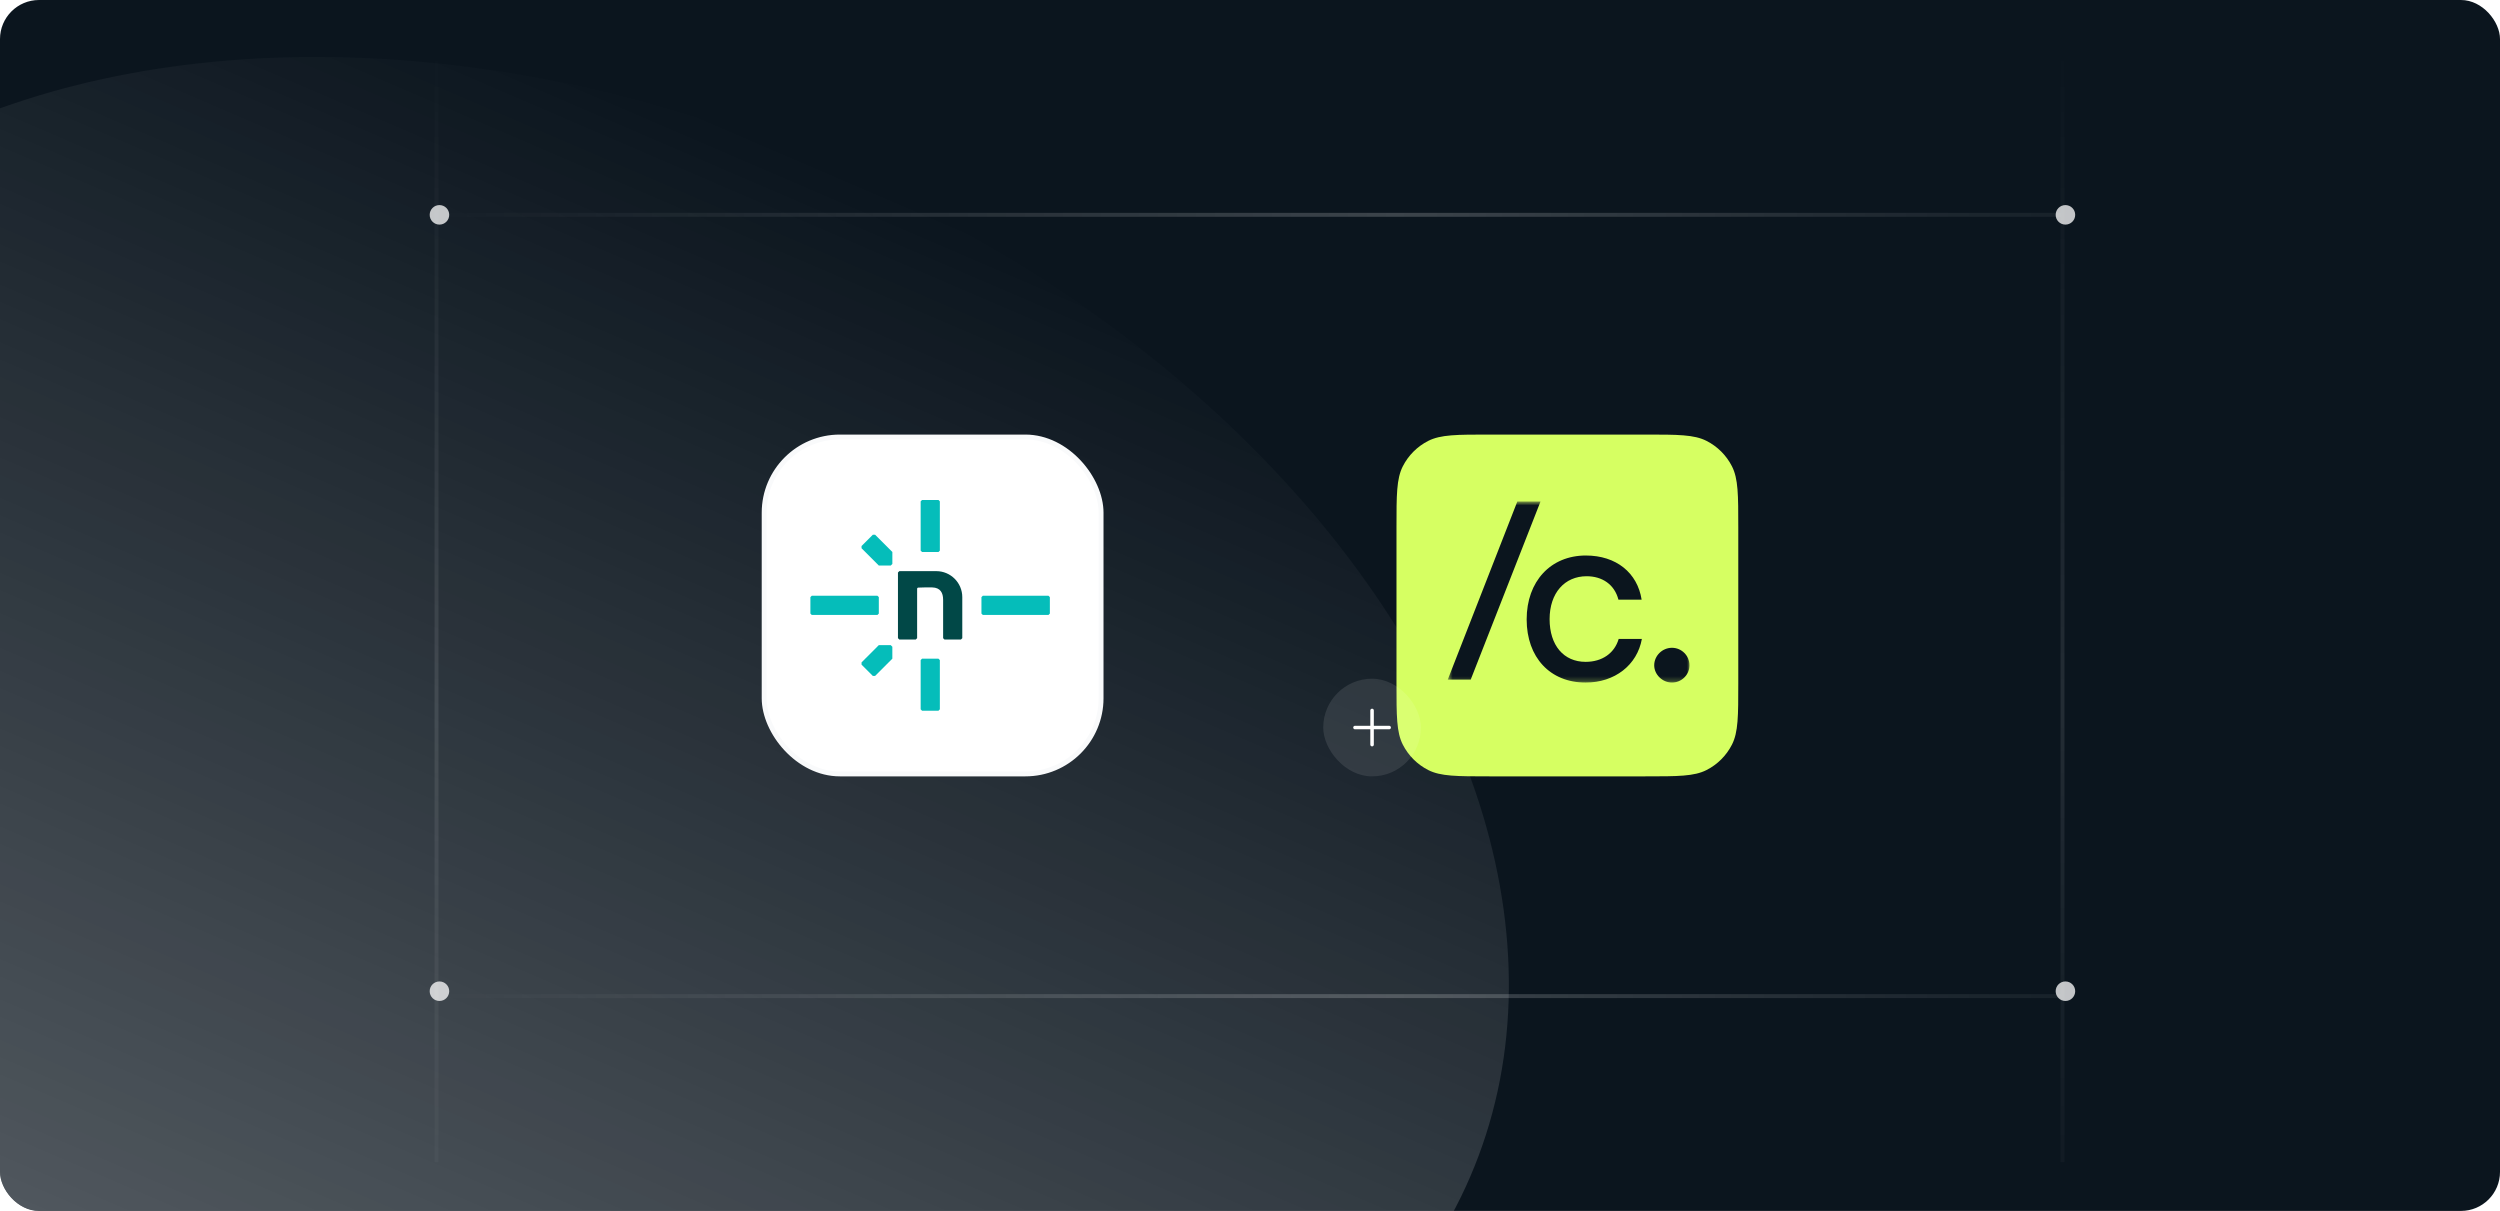 <svg xmlns="http://www.w3.org/2000/svg" fill="none" viewBox="0 0 512 248" height="248" width="512">
<g clip-path="url(#clip0_4185_9128)">
<rect fill="#0B151E" rx="8" height="248" width="512"></rect>
<g filter="url(#filter0_f_4185_9128)" opacity="0.3">
<ellipse fill="url(#paint0_linear_4185_9128)" transform="rotate(-156.714 116.377 161.496)" ry="138.257" rx="201.102" cy="161.496" cx="116.377"></ellipse>
</g>
<path fill="url(#paint1_linear_4185_9128)" d="M90 44.4H422V43.6H90V44.4ZM422 203.6H90V204.4H422V203.6Z" opacity="0.2"></path>
<line stroke-width="0.8" stroke="url(#paint2_linear_4185_9128)" y2="238" x2="89.4" y1="10" x1="89.4" opacity="0.1"></line>
<line stroke-width="0.8" stroke="url(#paint3_linear_4185_9128)" y2="238" x2="422.4" y1="10" x1="422.4" opacity="0.1"></line>
<circle fill-opacity="0.75" fill="white" r="2" cy="203" cx="90"></circle>
<circle fill-opacity="0.75" fill="white" r="2" cy="44" cx="90"></circle>
<circle fill-opacity="0.75" fill="white" r="2" cy="203" cx="423"></circle>
<circle fill-opacity="0.75" fill="white" r="2" cy="44" cx="423"></circle>
<g clip-path="url(#clip1_4185_9128)">
<path fill="#D6FF62" d="M286 108.04C286 101.375 286 98.043 287.297 95.498C288.438 93.258 290.258 91.438 292.498 90.297C295.043 89 298.375 89 305.04 89H336.96C343.625 89 346.957 89 349.502 90.297C351.742 91.438 353.562 93.258 354.703 95.498C356 98.043 356 101.375 356 108.04V139.96C356 146.625 356 149.957 354.703 152.502C353.562 154.742 351.742 156.562 349.502 157.703C346.957 159 343.625 159 336.96 159H305.04C298.375 159 295.043 159 292.498 157.703C290.258 156.562 288.438 154.742 287.297 152.502C286 149.957 286 146.625 286 139.96V108.04Z"></path>
<mask height="38" width="51" y="102" x="296" maskUnits="userSpaceOnUse" style="mask-type:luminance" id="mask0_4185_9128">
<path fill="white" d="M346.2 102.703H296.5V139.792H346.2V102.703Z"></path>
</mask>
<g mask="url(#mask0_4185_9128)">
<path fill="#0B151E" d="M296.5 139.187L310.75 102.703H315.499L301.2 139.187H296.5Z"></path>
<path fill="#0B151E" d="M324.785 113.769C331 113.769 335.346 117.306 336.206 122.814H331.456C330.648 119.682 328.121 118.013 324.938 118.013C320.441 118.013 317.358 121.449 317.358 126.805C317.358 132.162 320.238 135.548 324.737 135.548C328.122 135.548 330.649 133.779 331.508 130.848H336.257C335.297 136.205 330.699 139.792 324.737 139.792C317.46 139.792 312.66 134.638 312.66 126.855C312.66 119.073 317.561 113.768 324.788 113.768L324.785 113.769Z"></path>
<path fill="#0B151E" d="M338.782 136.256C338.782 134.285 340.449 132.668 342.421 132.668C344.392 132.668 346.009 134.285 346.009 136.256C346.009 138.228 344.342 139.793 342.421 139.793C340.499 139.793 338.782 138.176 338.782 136.256Z"></path>
</g>
</g>
<rect fill="white" rx="15.5" height="69" width="69" y="89.5" x="156.5"></rect>
<rect stroke="#F9FAFB" rx="15.5" height="69" width="69" y="89.5" x="156.5"></rect>
<g clip-path="url(#clip2_4185_9128)">
<path fill="#05BDBA" d="M179.222 138.434H178.758L176.445 136.122V135.658L179.978 132.125H182.425L182.751 132.451V134.898L179.219 138.431L179.222 138.434Z"></path>
<path fill="#05BDBA" d="M176.445 112.29V111.826L178.758 109.514H179.222L182.755 113.046V115.494L182.429 115.82H179.981L176.449 112.287L176.445 112.29Z"></path>
<path fill="#014847" d="M196.795 130.981H193.432L193.151 130.7V122.827C193.151 121.427 192.6 120.342 190.912 120.304C190.042 120.279 189.047 120.304 187.986 120.345L187.827 120.508V130.697L187.546 130.978H184.183L183.902 130.697V117.25L184.183 116.969H191.751C194.691 116.969 197.076 119.354 197.076 122.294V130.7L196.795 130.981Z"></path>
<path fill="#05BDBA" d="M179.701 125.941H166.25L165.969 125.66V122.291L166.25 122.01H179.701L179.982 122.291V125.66L179.701 125.941Z"></path>
<path fill="#05BDBA" d="M214.731 125.941H201.28L201 125.66V122.291L201.28 122.01H214.731L215.012 122.291V125.66L214.731 125.941Z"></path>
<path fill="#05BDBA" d="M188.551 112.767V102.679L188.832 102.398H192.201L192.482 102.679V112.767L192.201 113.048H188.832L188.551 112.767Z"></path>
<path fill="#05BDBA" d="M188.551 145.271V135.183L188.832 134.902H192.201L192.482 135.183V145.271L192.201 145.552H188.832L188.551 145.271Z"></path>
</g>
<g filter="url(#filter1_d_4185_9128)">
<rect fill-opacity="0.1" fill="white" rx="10" height="20" width="20" y="114" x="246"></rect>
<path stroke-linejoin="round" stroke-linecap="round" stroke-width="0.72" stroke="white" d="M252.5 124H259.5M256 120.5V127.5"></path>
</g>
</g>
<defs>
<filter color-interpolation-filters="sRGB" filterUnits="userSpaceOnUse" height="715.631" width="801.31" y="-196.32" x="-284.278" id="filter0_f_4185_9128">
<feFlood result="BackgroundImageFix" flood-opacity="0"></feFlood>
<feBlend result="shape" in2="BackgroundImageFix" in="SourceGraphic" mode="normal"></feBlend>
<feGaussianBlur result="effect1_foregroundBlur_4185_9128" stdDeviation="103.984"></feGaussianBlur>
</filter>
<filter color-interpolation-filters="sRGB" filterUnits="userSpaceOnUse" height="120" width="120" y="89" x="221" id="filter1_d_4185_9128">
<feFlood result="BackgroundImageFix" flood-opacity="0"></feFlood>
<feColorMatrix result="hardAlpha" values="0 0 0 0 0 0 0 0 0 0 0 0 0 0 0 0 0 0 127 0" type="matrix" in="SourceAlpha"></feColorMatrix>
<feOffset dy="25" dx="25"></feOffset>
<feGaussianBlur stdDeviation="25"></feGaussianBlur>
<feColorMatrix values="0 0 0 0 0 0 0 0 0 0 0 0 0 0 0 0 0 0 0.05 0" type="matrix"></feColorMatrix>
<feBlend result="effect1_dropShadow_4185_9128" in2="BackgroundImageFix" mode="normal"></feBlend>
<feBlend result="shape" in2="effect1_dropShadow_4185_9128" in="SourceGraphic" mode="normal"></feBlend>
</filter>
<linearGradient gradientUnits="userSpaceOnUse" y2="299.754" x2="116.377" y1="23.239" x1="116.377" id="paint0_linear_4185_9128">
<stop stop-color="white"></stop>
<stop stop-opacity="0" stop-color="white" offset="1"></stop>
</linearGradient>
<linearGradient gradientUnits="userSpaceOnUse" y2="43.992" x2="90" y1="43.992" x1="477.85" id="paint1_linear_4185_9128">
<stop stop-opacity="0" stop-color="white"></stop>
<stop stop-opacity="0.451" stop-color="white" offset="0.253"></stop>
<stop stop-color="white" offset="0.495"></stop>
<stop stop-opacity="0.453" stop-color="white" offset="0.775"></stop>
<stop stop-opacity="0" stop-color="white" offset="1"></stop>
</linearGradient>
<linearGradient gradientUnits="userSpaceOnUse" y2="10" x2="89" y1="276.355" x1="89" id="paint2_linear_4185_9128">
<stop stop-opacity="0" stop-color="white"></stop>
<stop stop-opacity="0.451" stop-color="white" offset="0.253"></stop>
<stop stop-color="white" offset="0.495"></stop>
<stop stop-opacity="0.453" stop-color="white" offset="0.775"></stop>
<stop stop-opacity="0" stop-color="white" offset="1"></stop>
</linearGradient>
<linearGradient gradientUnits="userSpaceOnUse" y2="10" x2="422" y1="276.355" x1="422" id="paint3_linear_4185_9128">
<stop stop-opacity="0" stop-color="white"></stop>
<stop stop-opacity="0.451" stop-color="white" offset="0.253"></stop>
<stop stop-color="white" offset="0.495"></stop>
<stop stop-opacity="0.453" stop-color="white" offset="0.775"></stop>
<stop stop-opacity="0" stop-color="white" offset="1"></stop>
</linearGradient>
<clipPath id="clip0_4185_9128">
<rect fill="white" rx="8" height="248" width="512"></rect>
</clipPath>
<clipPath id="clip1_4185_9128">
<rect transform="translate(286 89)" fill="white" height="70" width="70"></rect>
</clipPath>
<clipPath id="clip2_4185_9128">
<rect transform="translate(164 98)" fill="white" height="52" width="52"></rect>
</clipPath>
</defs>
</svg>
